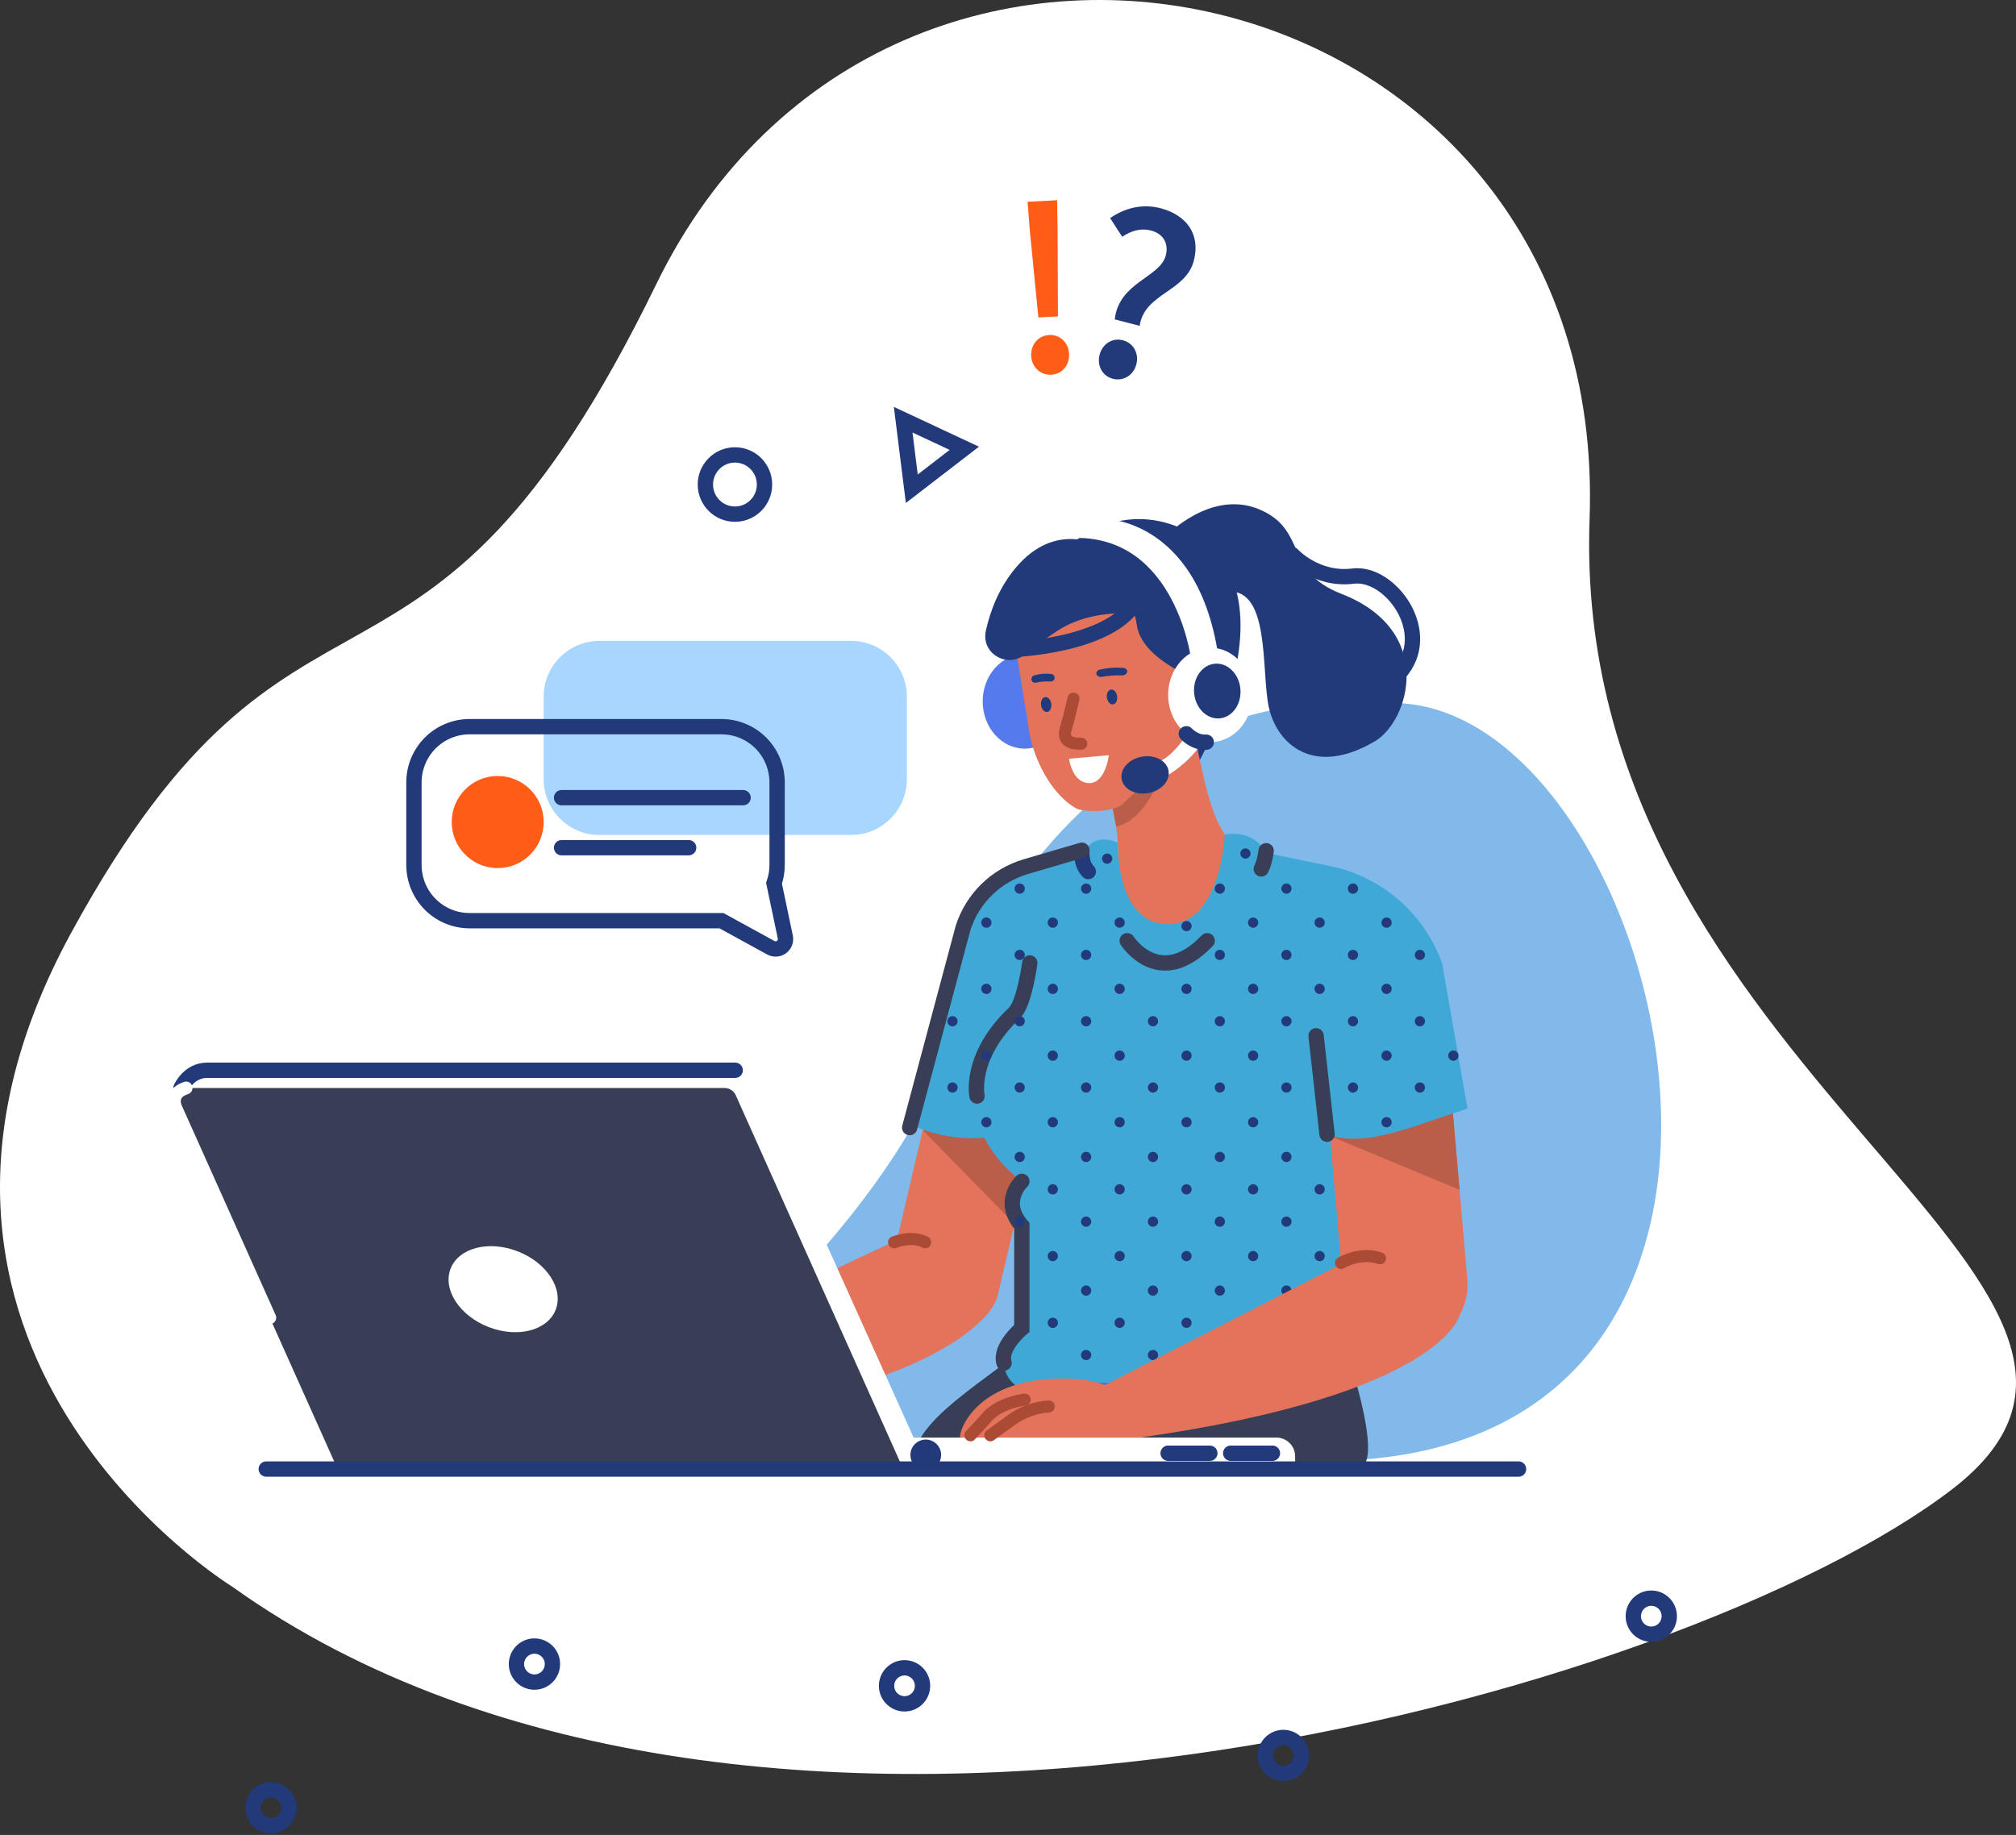 <svg width="926" height="843" viewBox="0 0 926 843" fill="none" xmlns="http://www.w3.org/2000/svg">
<rect x="0" y="0" width="926" height="843" fill="#333333" stroke="none"/>
<path fill-rule="evenodd" clip-rule="evenodd" d="M106.505 728.828C106.505 728.828 -71.332 619.633 32.592 428.731C136.516 237.83 193.707 351.688 301.397 130.648C409.086 -90.392 739.377 -15.313 730.136 238.522C720.895 492.356 1018.86 590.595 896.439 684.368C774.023 778.14 346.702 900.546 106.505 728.828Z" fill="white"/>
<g clip-path="url(#clip0_199_4)">
<path d="M470.727 343.941C481.415 343.941 490.08 334.225 490.08 322.239C490.08 310.253 481.415 300.537 470.727 300.537C460.039 300.537 451.375 310.253 451.375 322.239C451.375 334.225 460.039 343.941 470.727 343.941Z" fill="#557AED"/>
<path fill-rule="evenodd" clip-rule="evenodd" d="M418.113 519.049C418.113 519.049 459.212 305.502 646.041 323.293C765.484 334.666 846.691 663.853 615.986 671.059C155.502 685.418 332.7 663.853 418.113 519.049Z" fill="#81B9EB"/>
<path d="M428.177 612.25C421.621 610.694 415.947 606.6 412.395 600.865C408.844 595.129 407.705 588.218 409.227 581.643L440.273 448.914C441.826 442.347 445.912 436.663 451.638 433.105C457.364 429.548 464.263 428.407 470.827 429.932C477.382 431.487 483.056 435.58 486.607 441.315C490.158 447.05 491.298 453.961 489.777 460.535L458.739 593.249C457.19 599.821 453.104 605.511 447.376 609.073C441.648 612.634 434.744 613.776 428.177 612.25Z" fill="#E3735A"/>
<path d="M423.86 519.267L465.985 562.242L476.193 521.864L423.86 519.267Z" fill="#BA5E4A"/>
<path d="M286.556 628.75L416.052 567.802L458.203 595.383C458.203 595.383 451.186 633.952 311.29 653.923L286.556 628.75Z" fill="#E3735A"/>
<path fill-rule="evenodd" clip-rule="evenodd" d="M481.692 609.697C462.377 629.109 419.842 650.393 419.915 670.146L594.886 674.837C594.886 674.837 607.022 677.449 623.801 674.837C639.936 672.321 608.256 591.388 608.256 591.388L481.692 609.697Z" fill="#373E55"/>
<path d="M390.979 294.455H275.285C261.168 294.455 249.724 305.918 249.724 320.06V357.977C249.724 372.119 261.168 383.583 275.285 383.583H390.979C405.096 383.583 416.54 372.119 416.54 357.977V320.06C416.54 305.918 405.096 294.455 390.979 294.455Z" fill="#A8D6FF"/>
<path fill-rule="evenodd" clip-rule="evenodd" d="M355.527 405.81C356.469 403.099 356.95 400.249 356.949 397.379V359.454C356.949 352.663 354.256 346.15 349.463 341.348C344.669 336.546 338.168 333.848 331.388 333.848H215.694C208.915 333.848 202.413 336.546 197.62 341.348C192.826 346.15 190.133 352.663 190.133 359.454V397.371C190.133 404.162 192.826 410.676 197.62 415.478C202.413 420.281 208.915 422.979 215.694 422.98H331.388L354.065 435.418C354.83 435.838 355.698 436.028 356.568 435.968C357.437 435.908 358.271 435.599 358.971 435.079C359.671 434.558 360.207 433.847 360.515 433.031C360.824 432.214 360.893 431.326 360.713 430.472L355.527 405.81Z" stroke="#223A7A" stroke-width="7.04" stroke-miterlimit="10" stroke-linecap="round"/>
<path d="M228.602 398.818C240.267 398.818 249.724 389.345 249.724 377.659C249.724 365.974 240.267 356.501 228.602 356.501C216.937 356.501 207.48 365.974 207.48 377.659C207.48 389.345 216.937 398.818 228.602 398.818Z" fill="#FF5D17"/>
<path d="M257.952 366.472H341.323" stroke="#223A7A" stroke-width="7.04" stroke-miterlimit="10" stroke-linecap="round"/>
<path d="M257.952 389.45H316.309" stroke="#223A7A" stroke-width="7.04" stroke-miterlimit="10" stroke-linecap="round"/>
<path d="M368.502 660.438H586.248C588.541 660.438 590.74 661.35 592.361 662.974C593.983 664.599 594.894 666.802 594.894 669.099V674.837H368.498V660.438H368.502Z" fill="white"/>
<path fill-rule="evenodd" clip-rule="evenodd" d="M426.146 674.837H166.345L79.923 504.202L85.463 496.61C86.578 495.083 88.036 493.841 89.72 492.985C91.404 492.129 93.266 491.682 95.154 491.682H337.671C339.486 491.712 341.255 492.264 342.765 493.274C344.276 494.284 345.464 495.708 346.187 497.376L426.146 674.837Z" fill="white"/>
<path fill-rule="evenodd" clip-rule="evenodd" d="M414.848 674.837H155.044L80.263 507.887C79.873 507.017 79.706 506.062 79.778 505.111C79.85 504.16 80.159 503.242 80.677 502.441C81.194 501.64 81.904 500.982 82.74 500.526C83.577 500.071 84.514 499.832 85.467 499.833H332.766C333.866 499.833 334.943 500.152 335.866 500.751C336.79 501.35 337.52 502.205 337.97 503.21L414.848 674.837Z" fill="#373E55"/>
<path d="M255.231 601.737C258.976 592.153 251.211 580.148 237.887 574.923C224.563 569.698 210.726 573.231 206.981 582.815C203.235 592.398 211 604.403 224.324 609.628C237.648 614.854 251.485 611.321 255.231 601.737Z" fill="white"/>
<path d="M426.59 671.706C428.403 670.954 429.264 668.872 428.513 667.056C427.762 665.24 425.683 664.378 423.871 665.13C422.058 665.882 421.197 667.964 421.948 669.78C422.699 671.596 424.777 672.459 426.59 671.706Z" stroke="#223A7A" stroke-width="7.04" stroke-miterlimit="10" stroke-linecap="round"/>
<path d="M536.548 667.637H555.712" stroke="#223A7A" stroke-width="7.04" stroke-miterlimit="10" stroke-linecap="round"/>
<path d="M565.296 667.637H584.464" stroke="#223A7A" stroke-width="7.04" stroke-miterlimit="10" stroke-linecap="round"/>
<path d="M601.106 409.01C563.824 419.978 527.097 418.31 490.925 404.005C490.925 404.005 443.958 430.505 448.519 488.53C449.908 506.203 464.312 516.448 472.411 524.361C476.78 556.711 477.519 589.823 469.866 612.209C455.378 668.533 531.052 644.899 603.514 620.759C603.514 620.759 631.582 511.871 635.117 497.495C648.663 442.281 601.106 409.01 601.106 409.01Z" fill="#4F71DD"/>
<path d="M547.975 274.28C547.975 274.28 573.011 301.613 563.18 322.095C553.348 342.576 549.652 363.057 536.289 355.169C522.927 347.282 517.746 258.501 517.746 258.501L547.975 274.28Z" fill="#223A7A"/>
<path d="M544.821 425.477L541.452 426.251C531.111 428.618 506.404 424.401 503.822 413.054C522.595 403.231 510.595 365.647 499.579 329.498C496.993 318.169 503.357 306.959 513.716 304.588L517.084 303.818C527.425 301.451 542.797 311.78 545.378 323.108C553.784 356.897 554.981 386.812 575.622 393.771C578.204 405.07 555.18 423.11 544.821 425.477Z" fill="#E3735A"/>
<path d="M598.631 471.168L446.839 457.172C446.839 435.851 454.491 393.86 503.966 392.584L568.542 392.125L608.536 401.374C628 401.37 618.091 471.183 598.631 471.168Z" fill="#E3735A"/>
<path d="M509.299 363.124C509.299 363.124 513.923 362.217 515.301 361.559C516.678 360.9 535.218 350.693 535.218 350.693C535.218 350.693 528.282 376.22 512.69 379.75C512.697 379.75 510.222 366.757 509.299 363.124Z" fill="#BA5E4A"/>
<path fill-rule="evenodd" clip-rule="evenodd" d="M535.865 246.019C535.865 246.019 556.211 224.716 578.426 234.006C600.641 243.296 589.631 262.549 615.975 272.752C659.699 289.686 647.297 331.225 631.56 340.53C603.458 357.145 586.769 341.928 582.898 325.361C579.028 308.794 584.091 267.577 561.928 272.168C539.765 276.759 533.246 274.066 535.865 246.019Z" fill="#223A7A"/>
<path d="M494.393 371.44C483.661 365.473 473.955 349.298 472.071 331.695L467.17 301.595C464.748 278.975 479.033 258.72 498.932 256.585L500.919 256.37C520.8 254.236 539.045 270.995 541.467 293.615L545.393 330.304C547.295 348.062 524.342 360.09 516.113 368.98C511.921 373.486 497.455 373.142 494.393 371.44Z" fill="#E3735A"/>
<path d="M452.83 289.782C450.459 300.626 463.588 307.681 471.558 299.967C475.299 296.345 479.809 293.951 483.546 291.243C505.366 275.449 531.023 285.89 528.936 277.839L505.347 251.032C505.347 251.032 485.057 238.768 466.543 260.858C459.045 269.822 454.957 280.096 452.83 289.782Z" fill="#223A7A"/>
<path fill-rule="evenodd" clip-rule="evenodd" d="M494.837 247.813C494.837 247.813 520.575 226.903 551.502 247.68C582.429 268.457 564.798 317.418 564.798 317.418C564.798 317.418 524.715 307.289 522.107 286.8C519.5 266.311 490.996 258.483 490.996 258.483L494.837 247.813Z" fill="#223A7A"/>
<path d="M555.93 318.053C556.467 311.139 553.363 305.258 548.997 304.918C544.631 304.578 540.656 309.906 540.119 316.82C539.582 323.734 542.686 329.615 547.052 329.955C551.418 330.296 555.393 324.967 555.93 318.053Z" fill="#587FF5"/>
<path d="M475.746 313.633C478.001 313.132 480.314 312.951 482.619 313.097C482.854 313.103 483.088 313.061 483.306 312.974C483.524 312.887 483.723 312.756 483.889 312.589C484.055 312.423 484.186 312.224 484.273 312.006C484.36 311.787 484.402 311.553 484.396 311.317C484.399 310.911 484.255 310.517 483.989 310.21C483.723 309.902 483.354 309.703 482.952 309.649C480.282 309.329 477.575 309.546 474.989 310.285C474.593 310.408 474.252 310.666 474.026 311.014C473.8 311.362 473.703 311.778 473.752 312.191C473.775 312.422 473.847 312.647 473.963 312.848C474.079 313.05 474.236 313.225 474.425 313.362C474.613 313.498 474.829 313.593 475.056 313.64C475.284 313.686 475.519 313.684 475.746 313.633Z" fill="#223A7A"/>
<path d="M506.204 310.947C509.222 310.403 512.288 310.18 515.352 310.282C516.638 310.326 517.738 309.475 517.746 308.472C517.746 307.61 516.948 306.907 515.855 306.826C512.305 306.555 508.734 306.818 505.262 307.607C504.184 307.851 503.468 308.683 503.582 309.538C503.715 310.533 504.923 311.173 506.204 310.947Z" fill="#223A7A"/>
<path d="M513.114 319.849C513.384 321.736 512.553 323.423 511.268 323.619C509.982 323.815 508.708 322.446 508.439 320.563C508.169 318.68 509 316.993 510.285 316.793C511.571 316.593 512.845 317.966 513.114 319.849Z" fill="#223A7A"/>
<path d="M482.87 323.308C483.14 325.191 482.309 326.878 481.024 327.074C479.739 327.27 478.461 325.905 478.191 324.022C477.921 322.139 478.756 320.448 480.038 320.252C481.319 320.056 482.605 321.458 482.87 323.308Z" fill="#223A7A"/>
<path d="M545.489 317.407C545.489 317.407 546.132 310.378 550.08 311.532" stroke="#223A7A" stroke-width="7.04" stroke-miterlimit="10" stroke-linecap="round"/>
<path d="M513.48 387.13C513.48 387.13 503.619 382.436 499.006 390.068L473.286 397.612C466.57 399.581 460.436 403.163 455.415 408.047C450.395 412.931 446.641 418.969 444.479 425.636L419.912 517.506C437.602 524.535 454.846 524.949 471.558 517.506L513.48 387.13Z" fill="#3FA8D6"/>
<path d="M513.48 387.131C513.48 387.131 512.184 424.589 536.548 424.589C560.912 424.589 562.593 383.431 562.593 383.431L593.483 412.181L605.87 483.717L621.548 550.581V635.262H469.357V542.723C469.357 542.723 436.701 521.302 448.213 479.995C459.725 438.689 513.48 387.131 513.48 387.131Z" fill="#3FA8D6"/>
<path d="M647.98 618.728C640.438 619.361 632.953 616.979 627.159 612.102C621.365 607.224 617.733 600.248 617.057 592.697L605.829 463.154C605.197 455.6 607.575 448.101 612.444 442.297C617.313 436.493 624.277 432.855 631.815 432.177C639.357 431.543 646.843 433.925 652.637 438.802C658.432 443.68 662.063 450.657 662.738 458.208L673.966 587.736C674.602 595.293 672.226 602.796 667.357 608.603C662.487 614.411 655.521 618.051 647.98 618.728Z" fill="#E3735A"/>
<path d="M517.746 432.185C517.746 432.185 532.467 455.174 554.486 432.185" stroke="#373E55" stroke-width="7.04" stroke-miterlimit="10" stroke-linecap="round"/>
<path d="M448.767 503.525C448.767 503.525 444.86 485.397 465.963 465.382C470.546 461.031 473.006 442.403 473.006 442.403" stroke="#373E55" stroke-width="7.04" stroke-miterlimit="10" stroke-linecap="round"/>
<path d="M473.744 563.137C478.54 563.137 482.427 557.787 482.427 551.187C482.427 544.588 478.54 539.238 473.744 539.238C468.949 539.238 465.062 544.588 465.062 551.187C465.062 557.787 468.949 563.137 473.744 563.137Z" fill="#3FA8D6"/>
<path d="M476.95 639.971C485.65 639.971 492.702 633.798 492.702 626.183C492.702 618.568 485.65 612.394 476.95 612.394C468.251 612.394 461.198 618.568 461.198 626.183C461.198 633.798 468.251 639.971 476.95 639.971Z" fill="#3FA8D6"/>
<path d="M441.174 660.438C439.726 660.438 445.753 633.282 488.329 633.282C527.193 633.282 523.74 660.438 523.74 660.438H441.174Z" fill="#E3735A"/>
<path d="M469.357 542.723C469.357 542.723 459.463 551.868 469.357 563.137V610.252C469.357 610.252 458.872 618.972 461.195 626.183" stroke="#373E55" stroke-width="7.04" stroke-miterlimit="10" stroke-linecap="round"/>
<path d="M496.923 391.074C496.923 391.074 496.336 396.842 499.878 400.401" stroke="#223A7A" stroke-width="7.04" stroke-miterlimit="10" stroke-linecap="round"/>
<path d="M611.148 522.016L670.402 546.596L667.348 511.342L611.148 522.016Z" fill="#BA5E4A"/>
<path d="M562.593 383.431C562.593 383.431 575.257 380.249 581.45 391.792L612.193 398.17C623.639 400.72 634.251 406.139 643.036 413.919C651.821 421.698 658.491 431.584 662.421 442.651L674.069 509.348C649.727 516.873 627.113 527.783 609.537 521.08L580.785 406.498L562.593 383.431Z" fill="#3FA8D6"/>
<path d="M604.511 475.859L609.541 521.083" stroke="#373E55" stroke-width="7.04" stroke-miterlimit="10" stroke-linecap="round"/>
<path d="M581.576 390.849C581.576 390.849 581.048 395.865 579.327 399.199" stroke="#373E55" stroke-width="7.04" stroke-miterlimit="10" stroke-linecap="round"/>
<path d="M83.136 499.833C83.136 499.833 86.667 491.693 95.18 491.693H337.697" stroke="#223A7A" stroke-width="7.04" stroke-miterlimit="10" stroke-linecap="round"/>
<path d="M493.06 320.966C493.06 320.966 491.021 329.942 489.496 334.984C487.827 340.5 492.155 341.877 496.672 341.643" stroke="#AB4A35" stroke-width="5.53" stroke-linecap="round" stroke-linejoin="round"/>
<path d="M466.934 298.269C467.392 298.269 518.23 295.957 523.751 270.788" stroke="#223A7A" stroke-width="7.04" stroke-miterlimit="10" stroke-linecap="round"/>
<path d="M593.634 254.865C593.634 254.865 604.5 266.811 621.548 264.669C638.596 262.527 659.392 290.807 642.57 309.434" stroke="#223A7A" stroke-width="7.04" stroke-miterlimit="10" stroke-linecap="round"/>
<path d="M445.753 659.398L452.649 651.917C458.189 644.489 470.649 642.994 470.649 642.994" stroke="#AB4A35" stroke-width="5.53" stroke-linecap="round" stroke-linejoin="round"/>
<path d="M454.89 659.398L464.714 652.276C469.686 648.67 475.577 646.55 481.703 646.165V646.165" stroke="#AB4A35" stroke-width="5.53" stroke-linecap="round" stroke-linejoin="round"/>
<path d="M410.69 570.71C410.69 570.71 418.678 567.407 424.983 570.71" stroke="#AB4A35" stroke-width="5.53" stroke-linecap="round" stroke-linejoin="round"/>
<path d="M496.923 390.601L471.207 398.144C464.491 400.113 458.356 403.695 453.335 408.579C448.315 413.463 444.561 419.501 442.4 426.169L417.833 518.035" stroke="#373E55" stroke-width="7.04" stroke-miterlimit="10" stroke-linecap="round"/>
<path d="M468.378 410.605C469.678 410.605 470.731 409.55 470.731 408.248C470.731 406.947 469.678 405.891 468.378 405.891C467.079 405.891 466.026 406.947 466.026 408.248C466.026 409.55 467.079 410.605 468.378 410.605Z" fill="#223A7A"/>
<path d="M498.884 410.605C500.184 410.605 501.237 409.55 501.237 408.248C501.237 406.947 500.184 405.891 498.884 405.891C497.585 405.891 496.532 406.947 496.532 408.248C496.532 409.55 497.585 410.605 498.884 410.605Z" fill="#223A7A"/>
<path d="M562.652 408.248C562.652 408.714 562.514 409.17 562.255 409.557C561.997 409.945 561.629 410.247 561.199 410.425C560.77 410.604 560.297 410.65 559.84 410.559C559.384 410.468 558.965 410.244 558.636 409.914C558.307 409.585 558.083 409.165 557.992 408.708C557.901 408.251 557.948 407.777 558.126 407.346C558.304 406.916 558.605 406.548 558.992 406.289C559.379 406.03 559.834 405.891 560.299 405.891C560.923 405.891 561.521 406.14 561.963 406.582C562.404 407.024 562.652 407.623 562.652 408.248Z" fill="#223A7A"/>
<path d="M593.246 408.248C593.246 408.714 593.108 409.17 592.85 409.557C592.591 409.945 592.224 410.247 591.794 410.425C591.364 410.604 590.891 410.65 590.435 410.559C589.978 410.468 589.559 410.244 589.23 409.914C588.901 409.585 588.677 409.165 588.586 408.708C588.496 408.251 588.542 407.777 588.72 407.346C588.898 406.916 589.2 406.548 589.587 406.289C589.974 406.03 590.429 405.891 590.894 405.891C591.518 405.891 592.116 406.14 592.557 406.582C592.999 407.024 593.246 407.623 593.246 408.248Z" fill="#223A7A"/>
<path d="M621.452 410.605C622.751 410.605 623.804 409.55 623.804 408.248C623.804 406.947 622.751 405.891 621.452 405.891C620.152 405.891 619.099 406.947 619.099 408.248C619.099 409.55 620.152 410.605 621.452 410.605Z" fill="#223A7A"/>
<path d="M574.422 392.121C574.422 392.587 574.284 393.043 574.026 393.431C573.767 393.818 573.4 394.12 572.97 394.299C572.54 394.477 572.067 394.524 571.61 394.433C571.154 394.342 570.735 394.117 570.406 393.788C570.077 393.458 569.853 393.038 569.762 392.581C569.671 392.124 569.718 391.65 569.896 391.219C570.074 390.789 570.376 390.421 570.762 390.162C571.149 389.903 571.604 389.765 572.069 389.765C572.693 389.765 573.292 390.013 573.733 390.455C574.174 390.897 574.422 391.496 574.422 392.121Z" fill="#223A7A"/>
<path d="M508.546 396.838C509.845 396.838 510.898 395.783 510.898 394.482C510.898 393.18 509.845 392.125 508.546 392.125C507.246 392.125 506.193 393.18 506.193 394.482C506.193 395.783 507.246 396.838 508.546 396.838Z" fill="#223A7A"/>
<path d="M470.727 438.707C470.727 439.173 470.589 439.629 470.33 440.017C470.072 440.404 469.704 440.706 469.275 440.884C468.845 441.063 468.372 441.11 467.915 441.019C467.459 440.928 467.04 440.703 466.711 440.374C466.382 440.044 466.158 439.624 466.067 439.167C465.976 438.71 466.023 438.236 466.201 437.805C466.379 437.375 466.68 437.007 467.067 436.748C467.454 436.489 467.909 436.351 468.374 436.351C468.998 436.351 469.597 436.599 470.038 437.041C470.479 437.483 470.727 438.082 470.727 438.707Z" fill="#223A7A"/>
<path d="M501.233 438.707C501.233 439.173 501.095 439.629 500.837 440.017C500.578 440.405 500.21 440.707 499.78 440.885C499.35 441.063 498.877 441.11 498.42 441.018C497.964 440.927 497.545 440.702 497.216 440.372C496.887 440.042 496.663 439.622 496.573 439.165C496.482 438.707 496.53 438.233 496.708 437.803C496.887 437.372 497.189 437.004 497.576 436.746C497.964 436.487 498.419 436.35 498.884 436.351C499.508 436.352 500.105 436.6 500.546 437.042C500.986 437.484 501.233 438.083 501.233 438.707Z" fill="#223A7A"/>
<path d="M562.652 438.707C562.652 439.173 562.514 439.629 562.255 440.017C561.997 440.404 561.629 440.706 561.199 440.884C560.77 441.063 560.297 441.11 559.84 441.019C559.384 440.928 558.965 440.703 558.636 440.374C558.307 440.044 558.083 439.624 557.992 439.167C557.901 438.71 557.948 438.236 558.126 437.805C558.304 437.375 558.605 437.007 558.992 436.748C559.379 436.489 559.834 436.351 560.299 436.351C560.923 436.351 561.521 436.599 561.963 437.041C562.404 437.483 562.652 438.082 562.652 438.707Z" fill="#223A7A"/>
<path d="M593.246 438.707C593.246 439.173 593.108 439.629 592.85 440.017C592.591 440.404 592.224 440.706 591.794 440.884C591.364 441.063 590.891 441.11 590.435 441.019C589.978 440.928 589.559 440.703 589.23 440.374C588.901 440.044 588.677 439.624 588.586 439.167C588.496 438.71 588.542 438.236 588.72 437.805C588.898 437.375 589.2 437.007 589.587 436.748C589.974 436.489 590.429 436.351 590.894 436.351C591.518 436.351 592.116 436.599 592.557 437.041C592.999 437.483 593.246 438.082 593.246 438.707Z" fill="#223A7A"/>
<path d="M623.801 438.707C623.801 439.173 623.663 439.629 623.404 440.017C623.145 440.405 622.778 440.707 622.347 440.885C621.917 441.063 621.444 441.11 620.988 441.018C620.531 440.927 620.112 440.702 619.783 440.372C619.454 440.042 619.231 439.622 619.14 439.165C619.05 438.707 619.097 438.233 619.276 437.803C619.454 437.372 619.756 437.004 620.144 436.746C620.531 436.487 620.986 436.35 621.452 436.351C622.075 436.352 622.672 436.6 623.113 437.042C623.553 437.484 623.801 438.083 623.801 438.707Z" fill="#223A7A"/>
<path d="M654.539 438.707C654.539 439.173 654.401 439.629 654.143 440.017C653.884 440.404 653.517 440.706 653.087 440.884C652.657 441.063 652.184 441.11 651.728 441.019C651.272 440.928 650.852 440.703 650.523 440.374C650.194 440.044 649.97 439.624 649.879 439.167C649.789 438.71 649.835 438.236 650.013 437.805C650.191 437.375 650.493 437.007 650.88 436.748C651.267 436.489 651.722 436.351 652.187 436.351C652.811 436.351 653.409 436.599 653.85 437.041C654.292 437.483 654.539 438.082 654.539 438.707Z" fill="#223A7A"/>
<path d="M453.073 426.221C454.373 426.221 455.426 425.166 455.426 423.864C455.426 422.563 454.373 421.508 453.073 421.508C451.774 421.508 450.721 422.563 450.721 423.864C450.721 425.166 451.774 426.221 453.073 426.221Z" fill="#223A7A"/>
<path d="M483.579 426.221C484.879 426.221 485.932 425.166 485.932 423.864C485.932 422.563 484.879 421.508 483.579 421.508C482.28 421.508 481.227 422.563 481.227 423.864C481.227 425.166 482.28 426.221 483.579 426.221Z" fill="#223A7A"/>
<path d="M547.347 425.455C547.347 425.921 547.209 426.377 546.95 426.765C546.691 427.152 546.324 427.454 545.894 427.633C545.464 427.811 544.99 427.857 544.534 427.766C544.077 427.675 543.658 427.45 543.329 427.12C543 426.79 542.777 426.37 542.686 425.913C542.596 425.455 542.643 424.981 542.822 424.551C543 424.12 543.302 423.752 543.69 423.494C544.077 423.235 544.532 423.098 544.998 423.098C545.307 423.098 545.612 423.159 545.898 423.278C546.183 423.396 546.442 423.57 546.66 423.789C546.878 424.008 547.051 424.268 547.169 424.553C547.287 424.839 547.347 425.146 547.347 425.455Z" fill="#223A7A"/>
<path d="M514.289 426.221C515.588 426.221 516.641 425.166 516.641 423.864C516.641 422.563 515.588 421.508 514.289 421.508C512.99 421.508 511.936 422.563 511.936 423.864C511.936 425.166 512.99 426.221 514.289 426.221Z" fill="#223A7A"/>
<path d="M575.593 426.221C576.892 426.221 577.945 425.166 577.945 423.864C577.945 422.563 576.892 421.508 575.593 421.508C574.294 421.508 573.24 422.563 573.24 423.864C573.24 425.166 574.294 426.221 575.593 426.221Z" fill="#223A7A"/>
<path d="M606.147 426.221C607.446 426.221 608.5 425.166 608.5 423.864C608.5 422.563 607.446 421.508 606.147 421.508C604.848 421.508 603.794 422.563 603.794 423.864C603.794 425.166 604.848 426.221 606.147 426.221Z" fill="#223A7A"/>
<path d="M636.886 426.221C638.185 426.221 639.239 425.166 639.239 423.864C639.239 422.563 638.185 421.508 636.886 421.508C635.587 421.508 634.533 422.563 634.533 423.864C634.533 425.166 635.587 426.221 636.886 426.221Z" fill="#223A7A"/>
<path d="M453.073 456.658C454.373 456.658 455.426 455.603 455.426 454.301C455.426 453 454.373 451.945 453.073 451.945C451.774 451.945 450.721 453 450.721 454.301C450.721 455.603 451.774 456.658 453.073 456.658Z" fill="#223A7A"/>
<path d="M483.579 456.658C484.879 456.658 485.932 455.603 485.932 454.301C485.932 453 484.879 451.945 483.579 451.945C482.28 451.945 481.227 453 481.227 454.301C481.227 455.603 482.28 456.658 483.579 456.658Z" fill="#223A7A"/>
<path d="M547.347 454.301C547.347 454.768 547.209 455.223 546.95 455.611C546.691 455.999 546.324 456.301 545.894 456.479C545.464 456.657 544.99 456.704 544.534 456.612C544.077 456.521 543.658 456.296 543.329 455.966C543 455.636 542.777 455.216 542.686 454.759C542.596 454.301 542.643 453.827 542.822 453.397C543 452.966 543.302 452.598 543.69 452.34C544.077 452.081 544.532 451.944 544.998 451.945C545.621 451.946 546.219 452.194 546.659 452.636C547.099 453.078 547.347 453.677 547.347 454.301Z" fill="#223A7A"/>
<path d="M514.289 456.658C515.588 456.658 516.641 455.603 516.641 454.301C516.641 453 515.588 451.945 514.289 451.945C512.99 451.945 511.936 453 511.936 454.301C511.936 455.603 512.99 456.658 514.289 456.658Z" fill="#223A7A"/>
<path d="M575.593 456.658C576.892 456.658 577.945 455.603 577.945 454.301C577.945 453 576.892 451.945 575.593 451.945C574.294 451.945 573.24 453 573.24 454.301C573.24 455.603 574.294 456.658 575.593 456.658Z" fill="#223A7A"/>
<path d="M606.147 456.658C607.446 456.658 608.5 455.603 608.5 454.301C608.5 453 607.446 451.945 606.147 451.945C604.848 451.945 603.794 453 603.794 454.301C603.794 455.603 604.848 456.658 606.147 456.658Z" fill="#223A7A"/>
<path d="M636.886 456.658C638.185 456.658 639.239 455.603 639.239 454.301C639.239 453 638.185 451.945 636.886 451.945C635.587 451.945 634.533 453 634.533 454.301C634.533 455.603 635.587 456.658 636.886 456.658Z" fill="#223A7A"/>
<path d="M453.073 487.332C454.373 487.332 455.426 486.276 455.426 484.975C455.426 483.673 454.373 482.618 453.073 482.618C451.774 482.618 450.721 483.673 450.721 484.975C450.721 486.276 451.774 487.332 453.073 487.332Z" fill="#223A7A"/>
<path d="M483.579 487.332C484.879 487.332 485.932 486.276 485.932 484.975C485.932 483.673 484.879 482.618 483.579 482.618C482.28 482.618 481.227 483.673 481.227 484.975C481.227 486.276 482.28 487.332 483.579 487.332Z" fill="#223A7A"/>
<path d="M547.347 484.982C547.347 485.449 547.21 485.905 546.952 486.293C546.694 486.681 546.326 486.984 545.896 487.163C545.466 487.342 544.993 487.388 544.536 487.298C544.079 487.207 543.66 486.982 543.331 486.653C543.001 486.323 542.777 485.902 542.687 485.445C542.596 484.987 542.643 484.513 542.821 484.082C543 483.652 543.302 483.284 543.689 483.025C544.077 482.766 544.532 482.629 544.998 482.629C545.621 482.63 546.217 482.879 546.658 483.32C547.098 483.761 547.346 484.359 547.347 484.982Z" fill="#223A7A"/>
<path d="M514.289 487.332C515.588 487.332 516.641 486.276 516.641 484.975C516.641 483.673 515.588 482.618 514.289 482.618C512.99 482.618 511.936 483.673 511.936 484.975C511.936 486.276 512.99 487.332 514.289 487.332Z" fill="#223A7A"/>
<path d="M575.593 487.332C576.892 487.332 577.945 486.276 577.945 484.975C577.945 483.673 576.892 482.618 575.593 482.618C574.294 482.618 573.24 483.673 573.24 484.975C573.24 486.276 574.294 487.332 575.593 487.332Z" fill="#223A7A"/>
<path d="M636.886 487.332C638.185 487.332 639.239 486.276 639.239 484.975C639.239 483.673 638.185 482.618 636.886 482.618C635.587 482.618 634.533 483.673 634.533 484.975C634.533 486.276 635.587 487.332 636.886 487.332Z" fill="#223A7A"/>
<path d="M667.577 487.332C668.876 487.332 669.929 486.276 669.929 484.975C669.929 483.673 668.876 482.618 667.577 482.618C666.277 482.618 665.224 483.673 665.224 484.975C665.224 486.276 666.277 487.332 667.577 487.332Z" fill="#223A7A"/>
<path d="M455.415 515.575C455.416 516.041 455.278 516.497 455.02 516.885C454.762 517.273 454.395 517.576 453.965 517.755C453.535 517.934 453.062 517.981 452.606 517.89C452.149 517.8 451.73 517.575 451.4 517.246C451.071 516.917 450.846 516.497 450.755 516.039C450.664 515.582 450.711 515.108 450.888 514.677C451.066 514.247 451.368 513.878 451.755 513.619C452.142 513.36 452.597 513.222 453.062 513.222C453.686 513.222 454.283 513.469 454.725 513.911C455.166 514.352 455.414 514.95 455.415 515.575Z" fill="#223A7A"/>
<path d="M485.928 515.575C485.929 516.041 485.792 516.497 485.533 516.885C485.275 517.273 484.908 517.576 484.478 517.755C484.048 517.934 483.574 517.981 483.118 517.89C482.661 517.799 482.241 517.575 481.912 517.245C481.583 516.915 481.359 516.495 481.268 516.037C481.178 515.58 481.224 515.106 481.403 514.675C481.581 514.244 481.884 513.876 482.271 513.617C482.658 513.359 483.114 513.221 483.579 513.222C484.202 513.223 484.799 513.471 485.239 513.912C485.68 514.353 485.927 514.951 485.928 515.575Z" fill="#223A7A"/>
<path d="M547.347 515.575C547.347 516.041 547.21 516.497 546.952 516.885C546.694 517.273 546.326 517.576 545.896 517.755C545.466 517.934 544.993 517.981 544.536 517.89C544.079 517.799 543.66 517.575 543.331 517.245C543.001 516.915 542.777 516.495 542.687 516.037C542.596 515.58 542.643 515.106 542.821 514.675C543 514.244 543.302 513.876 543.689 513.617C544.077 513.359 544.532 513.221 544.998 513.222C545.621 513.223 546.217 513.471 546.658 513.912C547.098 514.353 547.346 514.951 547.347 515.575Z" fill="#223A7A"/>
<path d="M516.638 515.575C516.638 516.041 516.501 516.497 516.243 516.885C515.984 517.273 515.617 517.576 515.187 517.755C514.757 517.934 514.284 517.981 513.827 517.89C513.37 517.799 512.951 517.575 512.621 517.245C512.292 516.915 512.068 516.495 511.977 516.037C511.887 515.58 511.934 515.106 512.112 514.675C512.291 514.244 512.593 513.876 512.98 513.617C513.368 513.359 513.823 513.221 514.289 513.222C514.911 513.223 515.508 513.471 515.949 513.912C516.389 514.353 516.637 514.951 516.638 515.575Z" fill="#223A7A"/>
<path d="M577.942 515.575C577.943 516.041 577.805 516.497 577.547 516.885C577.289 517.273 576.922 517.576 576.492 517.755C576.062 517.934 575.589 517.981 575.132 517.89C574.676 517.8 574.256 517.575 573.927 517.246C573.598 516.917 573.373 516.497 573.282 516.039C573.191 515.582 573.237 515.108 573.415 514.677C573.593 514.247 573.895 513.878 574.282 513.619C574.669 513.36 575.124 513.222 575.589 513.222C576.212 513.222 576.81 513.469 577.251 513.911C577.692 514.352 577.941 514.95 577.942 515.575Z" fill="#223A7A"/>
<path d="M639.235 515.575C639.235 516.041 639.098 516.497 638.84 516.885C638.582 517.273 638.215 517.576 637.785 517.755C637.355 517.934 636.882 517.981 636.425 517.89C635.969 517.8 635.549 517.575 635.22 517.246C634.891 516.917 634.666 516.497 634.575 516.039C634.484 515.582 634.53 515.108 634.708 514.677C634.886 514.247 635.188 513.878 635.575 513.619C635.962 513.36 636.417 513.222 636.882 513.222C637.505 513.222 638.103 513.469 638.544 513.911C638.985 514.352 639.234 514.95 639.235 515.575Z" fill="#223A7A"/>
<path d="M485.928 546.396C485.929 546.863 485.792 547.319 485.533 547.707C485.275 548.095 484.908 548.398 484.478 548.577C484.048 548.755 483.574 548.802 483.118 548.712C482.661 548.621 482.241 548.396 481.912 548.066C481.583 547.737 481.359 547.316 481.268 546.859C481.178 546.401 481.224 545.927 481.403 545.496C481.581 545.066 481.884 544.698 482.271 544.439C482.658 544.18 483.114 544.043 483.579 544.043C484.202 544.044 484.799 544.293 485.239 544.734C485.68 545.175 485.927 545.773 485.928 546.396Z" fill="#223A7A"/>
<path d="M547.347 546.396C547.347 546.863 547.21 547.319 546.952 547.707C546.694 548.095 546.326 548.398 545.896 548.577C545.466 548.755 544.993 548.802 544.536 548.712C544.079 548.621 543.66 548.396 543.331 548.066C543.001 547.737 542.777 547.316 542.687 546.859C542.596 546.401 542.643 545.927 542.821 545.496C543 545.066 543.302 544.698 543.689 544.439C544.077 544.18 544.532 544.043 544.998 544.043C545.621 544.044 546.217 544.293 546.658 544.734C547.098 545.175 547.346 545.773 547.347 546.396Z" fill="#223A7A"/>
<path d="M516.638 546.396C516.638 546.863 516.501 547.319 516.243 547.707C515.984 548.095 515.617 548.398 515.187 548.577C514.757 548.755 514.284 548.802 513.827 548.712C513.37 548.621 512.951 548.396 512.621 548.066C512.292 547.737 512.068 547.316 511.977 546.859C511.887 546.401 511.934 545.927 512.112 545.496C512.291 545.066 512.593 544.698 512.98 544.439C513.368 544.18 513.823 544.043 514.289 544.043C514.911 544.044 515.508 544.293 515.949 544.734C516.389 545.175 516.637 545.773 516.638 546.396Z" fill="#223A7A"/>
<path d="M577.942 546.396C577.943 546.863 577.805 547.319 577.547 547.707C577.289 548.095 576.922 548.397 576.492 548.576C576.062 548.755 575.589 548.802 575.132 548.712C574.676 548.621 574.256 548.397 573.927 548.068C573.598 547.738 573.373 547.318 573.282 546.861C573.191 546.404 573.237 545.93 573.415 545.499C573.593 545.068 573.895 544.7 574.282 544.441C574.669 544.182 575.124 544.043 575.589 544.043C576.212 544.043 576.81 544.291 577.251 544.732C577.692 545.173 577.941 545.772 577.942 546.396Z" fill="#223A7A"/>
<path d="M608.496 546.396C608.497 546.863 608.359 547.319 608.101 547.707C607.843 548.095 607.475 548.398 607.045 548.577C606.615 548.755 606.142 548.802 605.685 548.712C605.229 548.621 604.809 548.396 604.48 548.066C604.151 547.737 603.926 547.316 603.836 546.859C603.745 546.401 603.792 545.927 603.971 545.496C604.149 545.066 604.451 544.698 604.839 544.439C605.226 544.18 605.681 544.043 606.147 544.043C606.77 544.044 607.367 544.293 607.807 544.734C608.247 545.175 608.495 545.773 608.496 546.396Z" fill="#223A7A"/>
<path d="M485.928 577.078C485.928 577.544 485.79 578 485.531 578.387C485.273 578.775 484.905 579.077 484.475 579.255C484.045 579.433 483.572 579.48 483.115 579.389C482.659 579.297 482.24 579.073 481.911 578.743C481.582 578.413 481.358 577.992 481.268 577.535C481.178 577.078 481.225 576.604 481.403 576.173C481.582 575.742 481.884 575.375 482.271 575.116C482.659 574.858 483.114 574.72 483.579 574.721C484.203 574.722 484.8 574.971 485.241 575.412C485.681 575.854 485.928 576.453 485.928 577.078Z" fill="#223A7A"/>
<path d="M547.347 577.078C547.347 577.544 547.209 578 546.95 578.387C546.691 578.775 546.324 579.077 545.894 579.255C545.464 579.433 544.99 579.48 544.534 579.389C544.077 579.297 543.658 579.073 543.329 578.743C543 578.413 542.777 577.992 542.686 577.535C542.596 577.078 542.643 576.604 542.822 576.173C543 575.742 543.302 575.375 543.69 575.116C544.077 574.858 544.532 574.72 544.998 574.721C545.621 574.722 546.219 574.971 546.659 575.412C547.099 575.854 547.347 576.453 547.347 577.078Z" fill="#223A7A"/>
<path d="M516.638 577.078C516.638 577.544 516.5 578 516.241 578.387C515.982 578.775 515.615 579.077 515.184 579.255C514.754 579.433 514.281 579.48 513.825 579.389C513.368 579.297 512.949 579.073 512.62 578.743C512.291 578.413 512.067 577.992 511.977 577.535C511.887 577.078 511.934 576.604 512.113 576.173C512.291 575.742 512.593 575.375 512.981 575.116C513.368 574.858 513.823 574.72 514.289 574.721C514.912 574.722 515.509 574.971 515.95 575.412C516.39 575.854 516.638 576.453 516.638 577.078Z" fill="#223A7A"/>
<path d="M577.942 577.078C577.942 577.544 577.804 577.999 577.545 578.387C577.287 578.774 576.919 579.076 576.489 579.255C576.06 579.433 575.587 579.48 575.13 579.389C574.674 579.298 574.255 579.074 573.926 578.744C573.597 578.414 573.373 577.994 573.282 577.537C573.191 577.08 573.238 576.606 573.416 576.176C573.594 575.745 573.895 575.377 574.282 575.118C574.669 574.859 575.124 574.721 575.589 574.721C576.213 574.721 576.812 574.969 577.253 575.411C577.694 575.853 577.942 576.452 577.942 577.078Z" fill="#223A7A"/>
<path d="M608.496 577.078C608.496 577.544 608.358 578 608.099 578.387C607.841 578.775 607.473 579.077 607.043 579.255C606.613 579.433 606.139 579.48 605.683 579.389C605.227 579.297 604.807 579.073 604.479 578.743C604.15 578.413 603.926 577.992 603.836 577.535C603.745 577.078 603.792 576.604 603.971 576.173C604.15 575.742 604.452 575.375 604.839 575.116C605.226 574.858 605.682 574.72 606.147 574.721C606.77 574.722 607.368 574.971 607.808 575.412C608.249 575.854 608.496 576.453 608.496 577.078Z" fill="#223A7A"/>
<path d="M483.579 610.075C484.879 610.075 485.932 609.019 485.932 607.718C485.932 606.416 484.879 605.361 483.579 605.361C482.28 605.361 481.227 606.416 481.227 607.718C481.227 609.019 482.28 610.075 483.579 610.075Z" fill="#223A7A"/>
<path d="M547.347 607.714C547.347 608.181 547.21 608.637 546.952 609.025C546.694 609.413 546.326 609.716 545.896 609.894C545.466 610.073 544.993 610.12 544.536 610.029C544.079 609.939 543.66 609.714 543.331 609.384C543.001 609.054 542.777 608.634 542.687 608.177C542.596 607.719 542.643 607.245 542.821 606.814C543 606.384 543.302 606.015 543.689 605.757C544.077 605.498 544.532 605.36 544.998 605.361C545.621 605.362 546.217 605.61 546.658 606.051C547.098 606.493 547.346 607.09 547.347 607.714Z" fill="#223A7A"/>
<path d="M514.289 610.075C515.588 610.075 516.641 609.019 516.641 607.718C516.641 606.416 515.588 605.361 514.289 605.361C512.99 605.361 511.936 606.416 511.936 607.718C511.936 609.019 512.99 610.075 514.289 610.075Z" fill="#223A7A"/>
<path d="M470.727 469.166C470.728 469.633 470.59 470.089 470.332 470.477C470.074 470.865 469.707 471.167 469.277 471.346C468.847 471.525 468.374 471.572 467.918 471.482C467.461 471.391 467.042 471.167 466.712 470.838C466.383 470.508 466.158 470.088 466.067 469.631C465.976 469.174 466.023 468.7 466.2 468.269C466.378 467.838 466.68 467.47 467.067 467.211C467.454 466.952 467.909 466.813 468.374 466.813C468.998 466.813 469.595 467.061 470.037 467.502C470.478 467.943 470.726 468.542 470.727 469.166Z" fill="#223A7A"/>
<path d="M439.855 469.166C439.856 469.633 439.719 470.089 439.461 470.477C439.203 470.865 438.835 471.167 438.406 471.346C437.976 471.525 437.503 471.572 437.046 471.482C436.589 471.391 436.17 471.167 435.84 470.838C435.511 470.508 435.287 470.088 435.196 469.631C435.105 469.174 435.151 468.7 435.329 468.269C435.507 467.838 435.808 467.47 436.195 467.211C436.582 466.952 437.037 466.813 437.503 466.813C438.126 466.813 438.724 467.061 439.165 467.502C439.606 467.943 439.854 468.542 439.855 469.166Z" fill="#223A7A"/>
<path d="M501.233 469.166C501.234 469.633 501.097 470.089 500.838 470.477C500.58 470.865 500.213 471.168 499.783 471.347C499.353 471.525 498.879 471.572 498.423 471.482C497.966 471.391 497.546 471.166 497.217 470.836C496.888 470.507 496.664 470.086 496.573 469.629C496.482 469.171 496.529 468.697 496.708 468.266C496.886 467.836 497.188 467.468 497.576 467.209C497.963 466.95 498.419 466.813 498.884 466.813C499.507 466.814 500.104 467.063 500.544 467.504C500.985 467.945 501.232 468.543 501.233 469.166Z" fill="#223A7A"/>
<path d="M562.652 469.166C562.652 469.633 562.515 470.089 562.257 470.477C561.999 470.865 561.632 471.167 561.202 471.346C560.772 471.525 560.299 471.572 559.842 471.482C559.386 471.391 558.966 471.167 558.637 470.838C558.307 470.508 558.083 470.088 557.992 469.631C557.901 469.174 557.947 468.7 558.125 468.269C558.303 467.838 558.605 467.47 558.992 467.211C559.379 466.952 559.834 466.813 560.299 466.813C560.922 466.813 561.52 467.061 561.961 467.502C562.402 467.943 562.651 468.542 562.652 469.166Z" fill="#223A7A"/>
<path d="M593.246 469.166C593.247 469.633 593.11 470.089 592.852 470.477C592.594 470.865 592.226 471.167 591.797 471.346C591.367 471.525 590.894 471.572 590.437 471.482C589.981 471.391 589.561 471.167 589.232 470.838C588.902 470.508 588.678 470.088 588.587 469.631C588.496 469.174 588.542 468.7 588.72 468.269C588.898 467.838 589.199 467.47 589.586 467.211C589.973 466.952 590.428 466.813 590.894 466.813C591.517 466.813 592.115 467.061 592.556 467.502C592.997 467.943 593.245 468.542 593.246 469.166Z" fill="#223A7A"/>
<path d="M531.943 469.166C531.943 469.633 531.806 470.089 531.548 470.477C531.289 470.865 530.922 471.168 530.492 471.347C530.062 471.525 529.589 471.572 529.132 471.482C528.675 471.391 528.256 471.166 527.926 470.836C527.597 470.507 527.373 470.086 527.282 469.629C527.192 469.171 527.239 468.697 527.417 468.266C527.596 467.836 527.898 467.468 528.285 467.209C528.673 466.95 529.128 466.813 529.594 466.813C530.216 466.814 530.813 467.063 531.253 467.504C531.694 467.945 531.942 468.543 531.943 469.166Z" fill="#223A7A"/>
<path d="M623.801 469.166C623.801 469.633 623.664 470.089 623.406 470.477C623.147 470.865 622.78 471.168 622.35 471.347C621.92 471.525 621.447 471.572 620.99 471.482C620.533 471.391 620.114 471.166 619.784 470.836C619.455 470.507 619.231 470.086 619.14 469.629C619.05 469.171 619.097 468.697 619.275 468.266C619.454 467.836 619.756 467.468 620.143 467.209C620.531 466.95 620.986 466.813 621.452 466.813C622.074 466.814 622.671 467.063 623.112 467.504C623.552 467.945 623.8 468.543 623.801 469.166Z" fill="#223A7A"/>
<path d="M654.54 469.166C654.54 469.633 654.403 470.089 654.145 470.477C653.887 470.865 653.52 471.167 653.09 471.346C652.66 471.525 652.187 471.572 651.73 471.482C651.274 471.391 650.854 471.167 650.525 470.838C650.195 470.508 649.971 470.088 649.88 469.631C649.789 469.174 649.835 468.7 650.013 468.269C650.191 467.838 650.493 467.47 650.88 467.211C651.267 466.952 651.722 466.813 652.187 466.813C652.81 466.813 653.408 467.061 653.849 467.502C654.29 467.943 654.539 468.542 654.54 469.166Z" fill="#223A7A"/>
<path d="M470.727 499.629C470.727 500.095 470.589 500.551 470.33 500.938C470.072 501.326 469.704 501.628 469.275 501.806C468.845 501.985 468.372 502.031 467.915 501.941C467.459 501.85 467.04 501.625 466.711 501.296C466.382 500.966 466.158 500.546 466.067 500.089C465.976 499.632 466.023 499.158 466.201 498.727C466.379 498.297 466.68 497.929 467.067 497.67C467.454 497.411 467.909 497.272 468.374 497.272C468.998 497.272 469.597 497.521 470.038 497.963C470.479 498.405 470.727 499.004 470.727 499.629Z" fill="#223A7A"/>
<path d="M501.233 499.629C501.233 500.095 501.095 500.551 500.837 500.939C500.578 501.326 500.21 501.629 499.78 501.807C499.35 501.985 498.877 502.032 498.42 501.94C497.964 501.849 497.545 501.624 497.216 501.294C496.887 500.964 496.663 500.544 496.573 500.087C496.482 499.629 496.53 499.155 496.708 498.725C496.887 498.294 497.189 497.926 497.576 497.668C497.964 497.409 498.419 497.272 498.884 497.272C499.193 497.272 499.499 497.333 499.784 497.452C500.069 497.57 500.328 497.744 500.547 497.963C500.765 498.182 500.938 498.442 501.056 498.728C501.173 499.013 501.234 499.32 501.233 499.629Z" fill="#223A7A"/>
<path d="M562.652 499.629C562.652 500.095 562.514 500.551 562.255 500.938C561.997 501.326 561.629 501.628 561.199 501.806C560.77 501.985 560.297 502.031 559.84 501.941C559.384 501.85 558.965 501.625 558.636 501.296C558.307 500.966 558.083 500.546 557.992 500.089C557.901 499.632 557.948 499.158 558.126 498.727C558.304 498.297 558.605 497.929 558.992 497.67C559.379 497.411 559.834 497.272 560.299 497.272C560.923 497.272 561.521 497.521 561.963 497.963C562.404 498.405 562.652 499.004 562.652 499.629Z" fill="#223A7A"/>
<path d="M531.943 499.629C531.943 500.095 531.804 500.551 531.546 500.939C531.287 501.326 530.919 501.629 530.489 501.807C530.059 501.985 529.586 502.032 529.13 501.94C528.673 501.849 528.254 501.624 527.925 501.294C527.596 500.964 527.372 500.544 527.282 500.087C527.192 499.629 527.239 499.155 527.417 498.725C527.596 498.294 527.898 497.926 528.286 497.668C528.673 497.409 529.128 497.272 529.594 497.272C529.902 497.272 530.208 497.333 530.493 497.452C530.779 497.57 531.038 497.744 531.256 497.963C531.474 498.182 531.647 498.442 531.765 498.728C531.883 499.013 531.943 499.32 531.943 499.629Z" fill="#223A7A"/>
<path d="M439.855 499.629C439.855 500.095 439.717 500.551 439.459 500.938C439.2 501.326 438.833 501.628 438.403 501.806C437.973 501.985 437.5 502.031 437.044 501.941C436.587 501.85 436.168 501.625 435.839 501.296C435.51 500.966 435.286 500.546 435.195 500.089C435.105 499.632 435.151 499.158 435.329 498.727C435.507 498.297 435.809 497.929 436.196 497.67C436.583 497.411 437.037 497.272 437.503 497.272C438.127 497.272 438.725 497.521 439.166 497.963C439.607 498.405 439.855 499.004 439.855 499.629Z" fill="#223A7A"/>
<path d="M593.246 499.629C593.246 500.095 593.108 500.551 592.85 500.938C592.591 501.326 592.224 501.628 591.794 501.806C591.364 501.985 590.891 502.031 590.435 501.941C589.978 501.85 589.559 501.625 589.23 501.296C588.901 500.966 588.677 500.546 588.586 500.089C588.496 499.632 588.542 499.158 588.72 498.727C588.898 498.297 589.2 497.929 589.587 497.67C589.974 497.411 590.429 497.272 590.894 497.272C591.518 497.272 592.116 497.521 592.557 497.963C592.999 498.405 593.246 499.004 593.246 499.629Z" fill="#223A7A"/>
<path d="M623.801 499.629C623.801 500.095 623.663 500.551 623.404 500.939C623.145 501.326 622.778 501.629 622.347 501.807C621.917 501.985 621.444 502.032 620.988 501.94C620.531 501.849 620.112 501.624 619.783 501.294C619.454 500.964 619.231 500.544 619.14 500.087C619.05 499.629 619.097 499.155 619.276 498.725C619.454 498.294 619.756 497.926 620.144 497.668C620.531 497.409 620.986 497.272 621.452 497.272C621.761 497.272 622.066 497.333 622.351 497.452C622.637 497.57 622.896 497.744 623.114 497.963C623.332 498.182 623.505 498.442 623.623 498.728C623.741 499.013 623.801 499.32 623.801 499.629Z" fill="#223A7A"/>
<path d="M654.539 499.629C654.539 500.095 654.401 500.551 654.143 500.938C653.884 501.326 653.517 501.628 653.087 501.806C652.657 501.985 652.184 502.031 651.728 501.941C651.272 501.85 650.852 501.625 650.523 501.296C650.194 500.966 649.97 500.546 649.879 500.089C649.789 499.632 649.835 499.158 650.013 498.727C650.191 498.297 650.493 497.929 650.88 497.67C651.267 497.411 651.722 497.272 652.187 497.272C652.811 497.272 653.409 497.521 653.85 497.963C654.292 498.405 654.539 499.004 654.539 499.629Z" fill="#223A7A"/>
<path d="M470.727 531.524C470.727 531.99 470.589 532.446 470.33 532.833C470.072 533.221 469.704 533.523 469.275 533.701C468.845 533.879 468.372 533.926 467.915 533.835C467.459 533.744 467.04 533.52 466.711 533.19C466.382 532.861 466.158 532.441 466.067 531.984C465.976 531.526 466.023 531.053 466.201 530.622C466.379 530.191 466.68 529.823 467.067 529.564C467.454 529.305 467.909 529.167 468.374 529.167C468.998 529.167 469.597 529.415 470.038 529.857C470.479 530.299 470.727 530.899 470.727 531.524Z" fill="#223A7A"/>
<path d="M501.233 531.524C501.233 531.99 501.095 532.446 500.837 532.833C500.578 533.221 500.21 533.523 499.78 533.701C499.35 533.88 498.877 533.926 498.42 533.835C497.964 533.744 497.545 533.519 497.216 533.189C496.887 532.859 496.663 532.439 496.573 531.981C496.482 531.524 496.53 531.05 496.708 530.619C496.887 530.189 497.189 529.821 497.576 529.562C497.964 529.304 498.419 529.166 498.884 529.167C499.508 529.168 500.105 529.417 500.546 529.859C500.986 530.301 501.233 530.899 501.233 531.524Z" fill="#223A7A"/>
<path d="M562.652 531.524C562.652 531.99 562.514 532.446 562.255 532.833C561.997 533.221 561.629 533.523 561.199 533.701C560.77 533.879 560.297 533.926 559.84 533.835C559.384 533.744 558.965 533.52 558.636 533.19C558.307 532.861 558.083 532.441 557.992 531.984C557.901 531.526 557.948 531.053 558.126 530.622C558.304 530.191 558.605 529.823 558.992 529.564C559.379 529.305 559.834 529.167 560.299 529.167C560.923 529.167 561.521 529.415 561.963 529.857C562.404 530.299 562.652 530.899 562.652 531.524Z" fill="#223A7A"/>
<path d="M531.943 531.524C531.943 531.99 531.804 532.446 531.546 532.833C531.287 533.221 530.919 533.523 530.489 533.701C530.059 533.88 529.586 533.926 529.13 533.835C528.673 533.744 528.254 533.519 527.925 533.189C527.596 532.859 527.372 532.439 527.282 531.981C527.192 531.524 527.239 531.05 527.417 530.619C527.596 530.189 527.898 529.821 528.286 529.562C528.673 529.304 529.128 529.166 529.594 529.167C530.217 529.168 530.814 529.417 531.255 529.859C531.695 530.301 531.943 530.899 531.943 531.524Z" fill="#223A7A"/>
<path d="M593.246 531.524C593.246 531.99 593.108 532.446 592.85 532.833C592.591 533.221 592.224 533.523 591.794 533.701C591.364 533.879 590.891 533.926 590.435 533.835C589.978 533.744 589.559 533.52 589.23 533.19C588.901 532.861 588.677 532.441 588.586 531.984C588.496 531.526 588.542 531.053 588.72 530.622C588.898 530.191 589.2 529.823 589.587 529.564C589.974 529.305 590.429 529.167 590.894 529.167C591.518 529.167 592.116 529.415 592.557 529.857C592.999 530.299 593.246 530.899 593.246 531.524Z" fill="#223A7A"/>
<path d="M470.727 561.243C470.727 561.709 470.589 562.165 470.33 562.552C470.072 562.94 469.704 563.242 469.275 563.42C468.845 563.599 468.372 563.645 467.915 563.554C467.459 563.464 467.04 563.239 466.711 562.91C466.382 562.58 466.158 562.16 466.067 561.703C465.976 561.246 466.023 560.772 466.201 560.341C466.379 559.911 466.68 559.542 467.067 559.284C467.454 559.025 467.909 558.886 468.374 558.886C468.998 558.886 469.597 559.135 470.038 559.577C470.479 560.019 470.727 560.618 470.727 561.243Z" fill="#223A7A"/>
<path d="M501.233 561.243C501.233 561.709 501.095 562.165 500.837 562.553C500.578 562.94 500.21 563.242 499.78 563.421C499.35 563.599 498.877 563.645 498.42 563.554C497.964 563.463 497.545 563.238 497.216 562.908C496.887 562.578 496.663 562.158 496.573 561.701C496.482 561.243 496.53 560.769 496.708 560.339C496.887 559.908 497.189 559.54 497.576 559.282C497.964 559.023 498.419 558.886 498.884 558.886C499.193 558.886 499.499 558.947 499.784 559.066C500.069 559.184 500.328 559.358 500.547 559.577C500.765 559.796 500.938 560.056 501.056 560.341C501.173 560.627 501.234 560.934 501.233 561.243Z" fill="#223A7A"/>
<path d="M562.652 561.243C562.652 561.709 562.514 562.165 562.255 562.552C561.997 562.94 561.629 563.242 561.199 563.42C560.77 563.599 560.297 563.645 559.84 563.554C559.384 563.464 558.965 563.239 558.636 562.91C558.307 562.58 558.083 562.16 557.992 561.703C557.901 561.246 557.948 560.772 558.126 560.341C558.304 559.911 558.605 559.542 558.992 559.284C559.379 559.025 559.834 558.886 560.299 558.886C560.923 558.886 561.521 559.135 561.963 559.577C562.404 560.019 562.652 560.618 562.652 561.243Z" fill="#223A7A"/>
<path d="M531.943 561.243C531.943 561.709 531.804 562.165 531.546 562.553C531.287 562.94 530.919 563.242 530.489 563.421C530.059 563.599 529.586 563.645 529.13 563.554C528.673 563.463 528.254 563.238 527.925 562.908C527.596 562.578 527.372 562.158 527.282 561.701C527.192 561.243 527.239 560.769 527.417 560.339C527.596 559.908 527.898 559.54 528.286 559.282C528.673 559.023 529.128 558.886 529.594 558.886C529.902 558.886 530.208 558.947 530.493 559.066C530.779 559.184 531.038 559.358 531.256 559.577C531.474 559.796 531.647 560.056 531.765 560.341C531.883 560.627 531.943 560.934 531.943 561.243Z" fill="#223A7A"/>
<path d="M593.246 561.243C593.246 561.709 593.108 562.165 592.85 562.552C592.591 562.94 592.224 563.242 591.794 563.42C591.364 563.599 590.891 563.645 590.435 563.554C589.978 563.464 589.559 563.239 589.23 562.91C588.901 562.58 588.677 562.16 588.586 561.703C588.496 561.246 588.542 560.772 588.72 560.341C588.898 559.911 589.2 559.542 589.587 559.284C589.974 559.025 590.429 558.886 590.894 558.886C591.518 558.886 592.116 559.135 592.557 559.577C592.999 560.019 593.246 560.618 593.246 561.243Z" fill="#223A7A"/>
<path d="M501.233 592.912C501.234 593.378 501.097 593.835 500.838 594.223C500.58 594.611 500.213 594.913 499.783 595.092C499.353 595.271 498.879 595.318 498.423 595.227C497.966 595.136 497.546 594.912 497.217 594.582C496.888 594.252 496.664 593.832 496.573 593.374C496.482 592.917 496.529 592.443 496.708 592.012C496.886 591.581 497.188 591.213 497.576 590.955C497.963 590.696 498.419 590.558 498.884 590.559C499.507 590.56 500.104 590.808 500.544 591.249C500.985 591.69 501.232 592.288 501.233 592.912Z" fill="#223A7A"/>
<path d="M562.652 592.912C562.652 593.378 562.515 593.834 562.257 594.222C561.999 594.61 561.632 594.913 561.202 595.092C560.772 595.271 560.299 595.318 559.842 595.227C559.386 595.137 558.966 594.913 558.637 594.583C558.307 594.254 558.083 593.834 557.992 593.377C557.901 592.92 557.947 592.445 558.125 592.015C558.303 591.584 558.605 591.216 558.992 590.956C559.379 590.697 559.834 590.559 560.299 590.559C560.922 590.559 561.52 590.807 561.961 591.248C562.402 591.689 562.651 592.288 562.652 592.912Z" fill="#223A7A"/>
<path d="M531.943 592.912C531.943 593.378 531.806 593.835 531.548 594.223C531.289 594.611 530.922 594.913 530.492 595.092C530.062 595.271 529.589 595.318 529.132 595.227C528.675 595.136 528.256 594.912 527.926 594.582C527.597 594.252 527.373 593.832 527.282 593.374C527.192 592.917 527.239 592.443 527.417 592.012C527.596 591.581 527.898 591.213 528.285 590.955C528.673 590.696 529.128 590.558 529.594 590.559C530.216 590.56 530.813 590.808 531.253 591.249C531.694 591.69 531.942 592.288 531.943 592.912Z" fill="#223A7A"/>
<path d="M593.246 592.912C593.247 593.378 593.11 593.834 592.852 594.222C592.594 594.61 592.226 594.913 591.797 595.092C591.367 595.271 590.894 595.318 590.437 595.227C589.981 595.137 589.561 594.913 589.232 594.583C588.902 594.254 588.678 593.834 588.587 593.377C588.496 592.92 588.542 592.445 588.72 592.015C588.898 591.584 589.199 591.216 589.586 590.956C589.973 590.697 590.428 590.559 590.894 590.559C591.517 590.559 592.115 590.807 592.556 591.248C592.997 591.689 593.245 592.288 593.246 592.912Z" fill="#223A7A"/>
<path d="M468.378 624.877C469.678 624.877 470.731 623.822 470.731 622.52C470.731 621.219 469.678 620.163 468.378 620.163C467.079 620.163 466.026 621.219 466.026 622.52C466.026 623.822 467.079 624.877 468.378 624.877Z" fill="#3FA8D6"/>
<path d="M498.884 624.877C500.184 624.877 501.237 623.822 501.237 622.52C501.237 621.219 500.184 620.163 498.884 620.163C497.585 620.163 496.532 621.219 496.532 622.52C496.532 623.822 497.585 624.877 498.884 624.877Z" fill="#223A7A"/>
<path d="M531.943 622.516C531.943 622.983 531.806 623.439 531.548 623.827C531.289 624.215 530.922 624.518 530.492 624.697C530.062 624.875 529.589 624.922 529.132 624.832C528.675 624.741 528.256 624.516 527.926 624.186C527.597 623.857 527.373 623.436 527.282 622.979C527.192 622.521 527.239 622.047 527.417 621.617C527.596 621.186 527.898 620.818 528.285 620.559C528.673 620.3 529.128 620.163 529.594 620.163C530.216 620.164 530.813 620.413 531.253 620.854C531.694 621.295 531.942 621.893 531.943 622.516Z" fill="#223A7A"/>
<path d="M506.333 636.93L628.502 574.318L670.649 603.73C670.649 603.73 663.632 640.463 523.74 660.438L506.333 636.93Z" fill="#E3735A"/>
<path d="M615.975 580.211C615.975 580.211 624.765 574.865 633.898 578.08" stroke="#AB4A35" stroke-width="5.53" stroke-linecap="round" stroke-linejoin="round"/>
<path d="M337.58 236.207C345.08 236.207 351.16 230.117 351.16 222.604C351.16 215.091 345.08 209 337.58 209C330.08 209 324 215.091 324 222.604C324 230.117 330.08 236.207 337.58 236.207Z" stroke="#223A7A" stroke-width="7.04" stroke-miterlimit="10" stroke-linecap="round"/>
<path fill-rule="evenodd" clip-rule="evenodd" d="M418.811 224.531L414.848 192.822L442.924 205.955L418.811 224.531Z" stroke="#223A7A" stroke-width="7.04" stroke-miterlimit="10" stroke-linecap="round"/>
<path d="M555.912 340.963C566.6 340.963 575.264 331.246 575.264 319.261C575.264 307.275 566.6 297.559 555.912 297.559C545.224 297.559 536.559 307.275 536.559 319.261C536.559 331.246 545.224 340.963 555.912 340.963Z" fill="white"/>
<path fill-rule="evenodd" clip-rule="evenodd" d="M547.007 302.346C547.007 302.346 539.089 241.017 486.94 247.636L508.11 238.479C508.11 238.479 552.699 239.001 560.31 306.708L547.007 302.346Z" fill="white"/>
<path fill-rule="evenodd" clip-rule="evenodd" d="M552.916 323.308C552.916 323.308 541.098 350.929 527.943 350.929L532.84 358.036C532.84 358.036 554.63 348.699 559.708 323.308H552.916Z" fill="white"/>
<path d="M123.924 605.361L80.92 509.348C80.92 509.348 77.227 502.526 85.471 499.833" stroke="white" stroke-width="5.89" stroke-linecap="round" stroke-linejoin="round"/>
<path fill-rule="evenodd" clip-rule="evenodd" d="M491.021 348.577L509.299 346.953C509.299 346.953 507.859 359.946 500.158 359.768C492.458 359.59 491.021 348.577 491.021 348.577Z" fill="white"/>
<path d="M560.182 330.029C566.053 329.532 570.339 323.507 569.754 316.573C569.169 309.638 563.935 304.419 558.063 304.916C552.191 305.413 547.906 311.438 548.491 318.373C549.076 325.307 554.31 330.526 560.182 330.029Z" fill="#223A7A"/>
<path d="M544.902 337.111C544.902 337.111 548.677 341.333 554.065 340.963" stroke="#223A7A" stroke-width="7.04" stroke-miterlimit="10" stroke-linecap="round"/>
<path d="M527.459 364.36C533.405 363.3 537.561 358.697 536.74 354.078C535.92 349.459 530.434 346.574 524.488 347.634C518.542 348.694 514.387 353.298 515.207 357.916C516.028 362.535 521.513 365.42 527.459 364.36Z" fill="#223A7A"/>
<path d="M122.296 674.903H697.514" stroke="#223A7A" stroke-width="7.04" stroke-miterlimit="10" stroke-linecap="round"/>
<path d="M473.643 163.481C473.37 158.216 477.03 154.154 481.935 153.902C486.839 153.651 490.78 157.317 491.05 162.585C491.319 167.854 487.781 171.905 482.873 172.16C477.965 172.415 473.913 168.749 473.643 163.481ZM473.034 106.014L472 92.695L485.554 92L485.772 105.363L485.949 145.371L476.953 145.833L473.034 106.014Z" fill="#FF5D17"/>
<path d="M535.472 117.361C536.879 111.915 534.416 107.405 528.639 105.892C523.997 104.69 519.676 105.992 515.451 108.77L509.911 100.198C516.389 95.703 524.466 93.439 532.961 95.64C544.742 98.689 551.567 107.357 548.372 119.725C544.653 134.154 525.666 134.664 523.473 149.692L512.023 146.732C513.951 129.581 532.835 127.572 535.472 117.361ZM505.084 162.992C506.402 157.887 510.993 155.079 515.75 156.314C520.507 157.55 523.277 162.256 521.958 167.362C520.64 172.467 515.938 175.246 511.181 174.021C506.425 172.796 503.765 168.098 505.084 162.992Z" fill="#223A7A"/>
</g>
<path d="M423.634 775.821C424.365 771.31 421.306 767.058 416.803 766.326C412.299 765.594 408.055 768.658 407.324 773.169C406.593 777.681 409.651 781.932 414.155 782.664C418.659 783.397 422.903 780.333 423.634 775.821Z" stroke="#223A7A" stroke-width="7.04" stroke-miterlimit="10" stroke-linecap="round"/>
<path d="M253.64 765.837C254.375 761.326 251.321 757.072 246.818 756.335C242.315 755.598 238.068 758.657 237.332 763.168C236.596 767.679 239.651 771.933 244.154 772.67C248.657 773.407 252.904 770.348 253.64 765.837Z" stroke="#223A7A" stroke-width="7.04" stroke-miterlimit="10" stroke-linecap="round"/>
<path d="M132.64 831.837C133.375 827.326 130.321 823.072 125.818 822.335C121.315 821.598 117.068 824.657 116.332 829.168C115.596 833.679 118.651 837.933 123.154 838.67C127.657 839.407 131.904 836.348 132.64 831.837Z" stroke="#223A7A" stroke-width="7.04" stroke-miterlimit="10" stroke-linecap="round"/>
<path d="M597.64 807.837C598.375 803.326 595.321 799.072 590.818 798.335C586.315 797.598 582.068 800.657 581.332 805.168C580.596 809.679 583.651 813.933 588.154 814.67C592.657 815.407 596.904 812.348 597.64 807.837Z" stroke="#223A7A" stroke-width="7.04" stroke-miterlimit="10" stroke-linecap="round"/>
<path d="M766.64 743.837C767.375 739.326 764.321 735.072 759.818 734.335C755.315 733.598 751.068 736.657 750.332 741.168C749.596 745.679 752.651 749.933 757.154 750.67C761.657 751.407 765.904 748.348 766.64 743.837Z" stroke="#223A7A" stroke-width="7.04" stroke-miterlimit="10" stroke-linecap="round"/>
<defs>
<clipPath id="clip0_199_4">
<rect width="779" height="671" fill="white" transform="translate(79 71)"/>
</clipPath>
</defs>
</svg>
